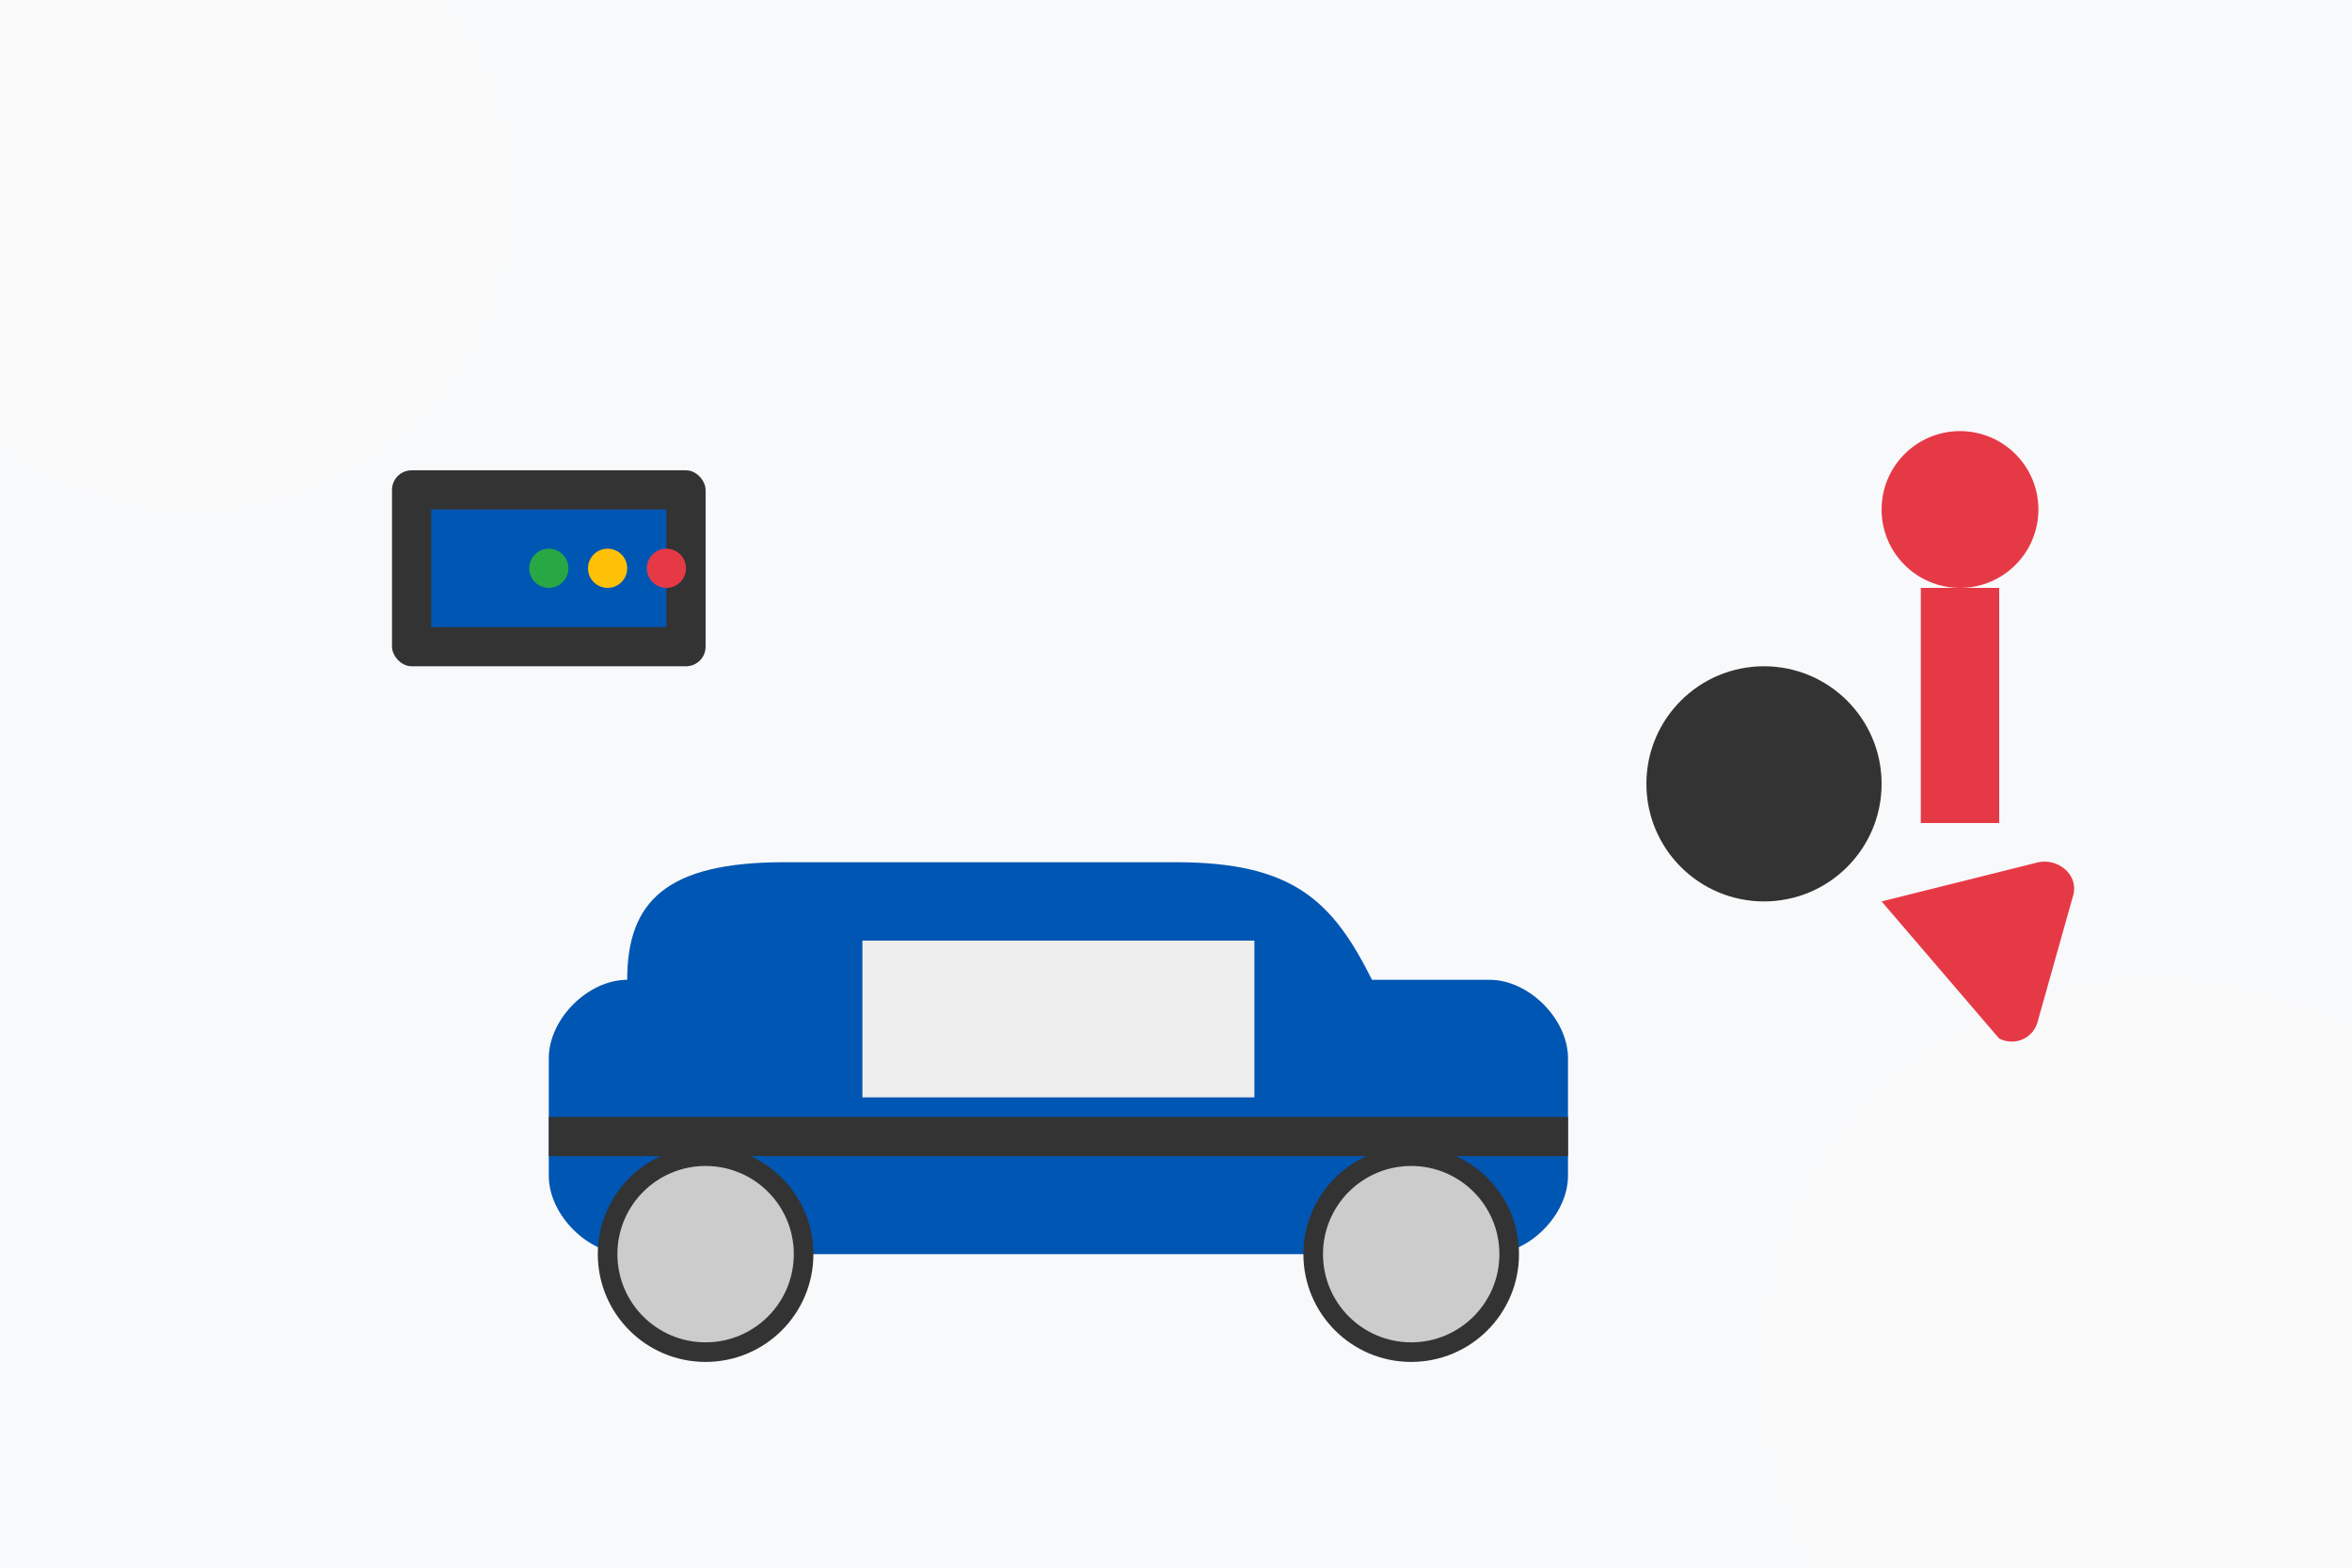<svg xmlns="http://www.w3.org/2000/svg" width="600" height="400" viewBox="0 0 600 400">
  <style>
    .car { fill: #0056b3; }
    .tools { fill: #e63946; }
    .mechanic { fill: #333; }
    .circle { fill: #f8f9fa; opacity: 0.8; }
    .background { fill: #f8f9fa; }
  </style>
  
  <!-- Background -->
  <rect width="600" height="400" class="background"/>
  
  <!-- Decorative circles -->
  <circle cx="50" cy="50" r="80" class="circle"/>
  <circle cx="550" cy="350" r="100" class="circle"/>
  
  <!-- Car silhouette -->
  <g class="car">
    <path d="M160,250 C160,230 170,220 200,220 L300,220 C330,220 340,230 350,250 L380,250 C390,250 400,260 400,270 L400,300 C400,310 390,320 380,320 L160,320 C150,320 140,310 140,300 L140,270 C140,260 150,250 160,250 Z"/>
    <circle cx="180" cy="320" r="25" stroke="#333" stroke-width="5" fill="#ccc"/>
    <circle cx="360" cy="320" r="25" stroke="#333" stroke-width="5" fill="#ccc"/>
    <rect x="220" y="240" width="100" height="40" fill="#eee"/>
    <rect x="140" y="285" width="260" height="10" fill="#333"/>
  </g>
  
  <!-- Mechanic -->
  <g class="mechanic">
    <circle cx="450" cy="200" r="30"/> <!-- Head -->
    <path d="M450,230 L450,280"/> <!-- Body -->
    <path d="M450,250 L420,270"/> <!-- Left arm -->
    <path d="M450,250 L480,230"/> <!-- Right arm -->
    <path d="M450,280 L430,320"/> <!-- Left leg -->
    <path d="M450,280 L470,320"/> <!-- Right leg -->
  </g>
  
  <!-- Tools -->
  <g class="tools">
    <path d="M480,230 L520,220 C525,219 530,223 529,228 L520,260 C519,265 514,267 510,265 L480,230 Z"/> <!-- Wrench -->
    <circle cx="500" cy="130" r="20"/>
    <rect x="490" y="150" width="20" height="60"/>
  </g>
  
  <!-- Diagnostic equipment -->
  <g transform="translate(100, 120)">
    <rect x="0" y="0" width="80" height="50" rx="5" fill="#333"/>
    <rect x="10" y="10" width="60" height="30" fill="#0056b3"/>
    <circle cx="70" cy="25" r="5" fill="#e63946"/>
    <circle cx="55" cy="25" r="5" fill="#ffc107"/>
    <circle cx="40" cy="25" r="5" fill="#28a745"/>
  </g>
</svg>
